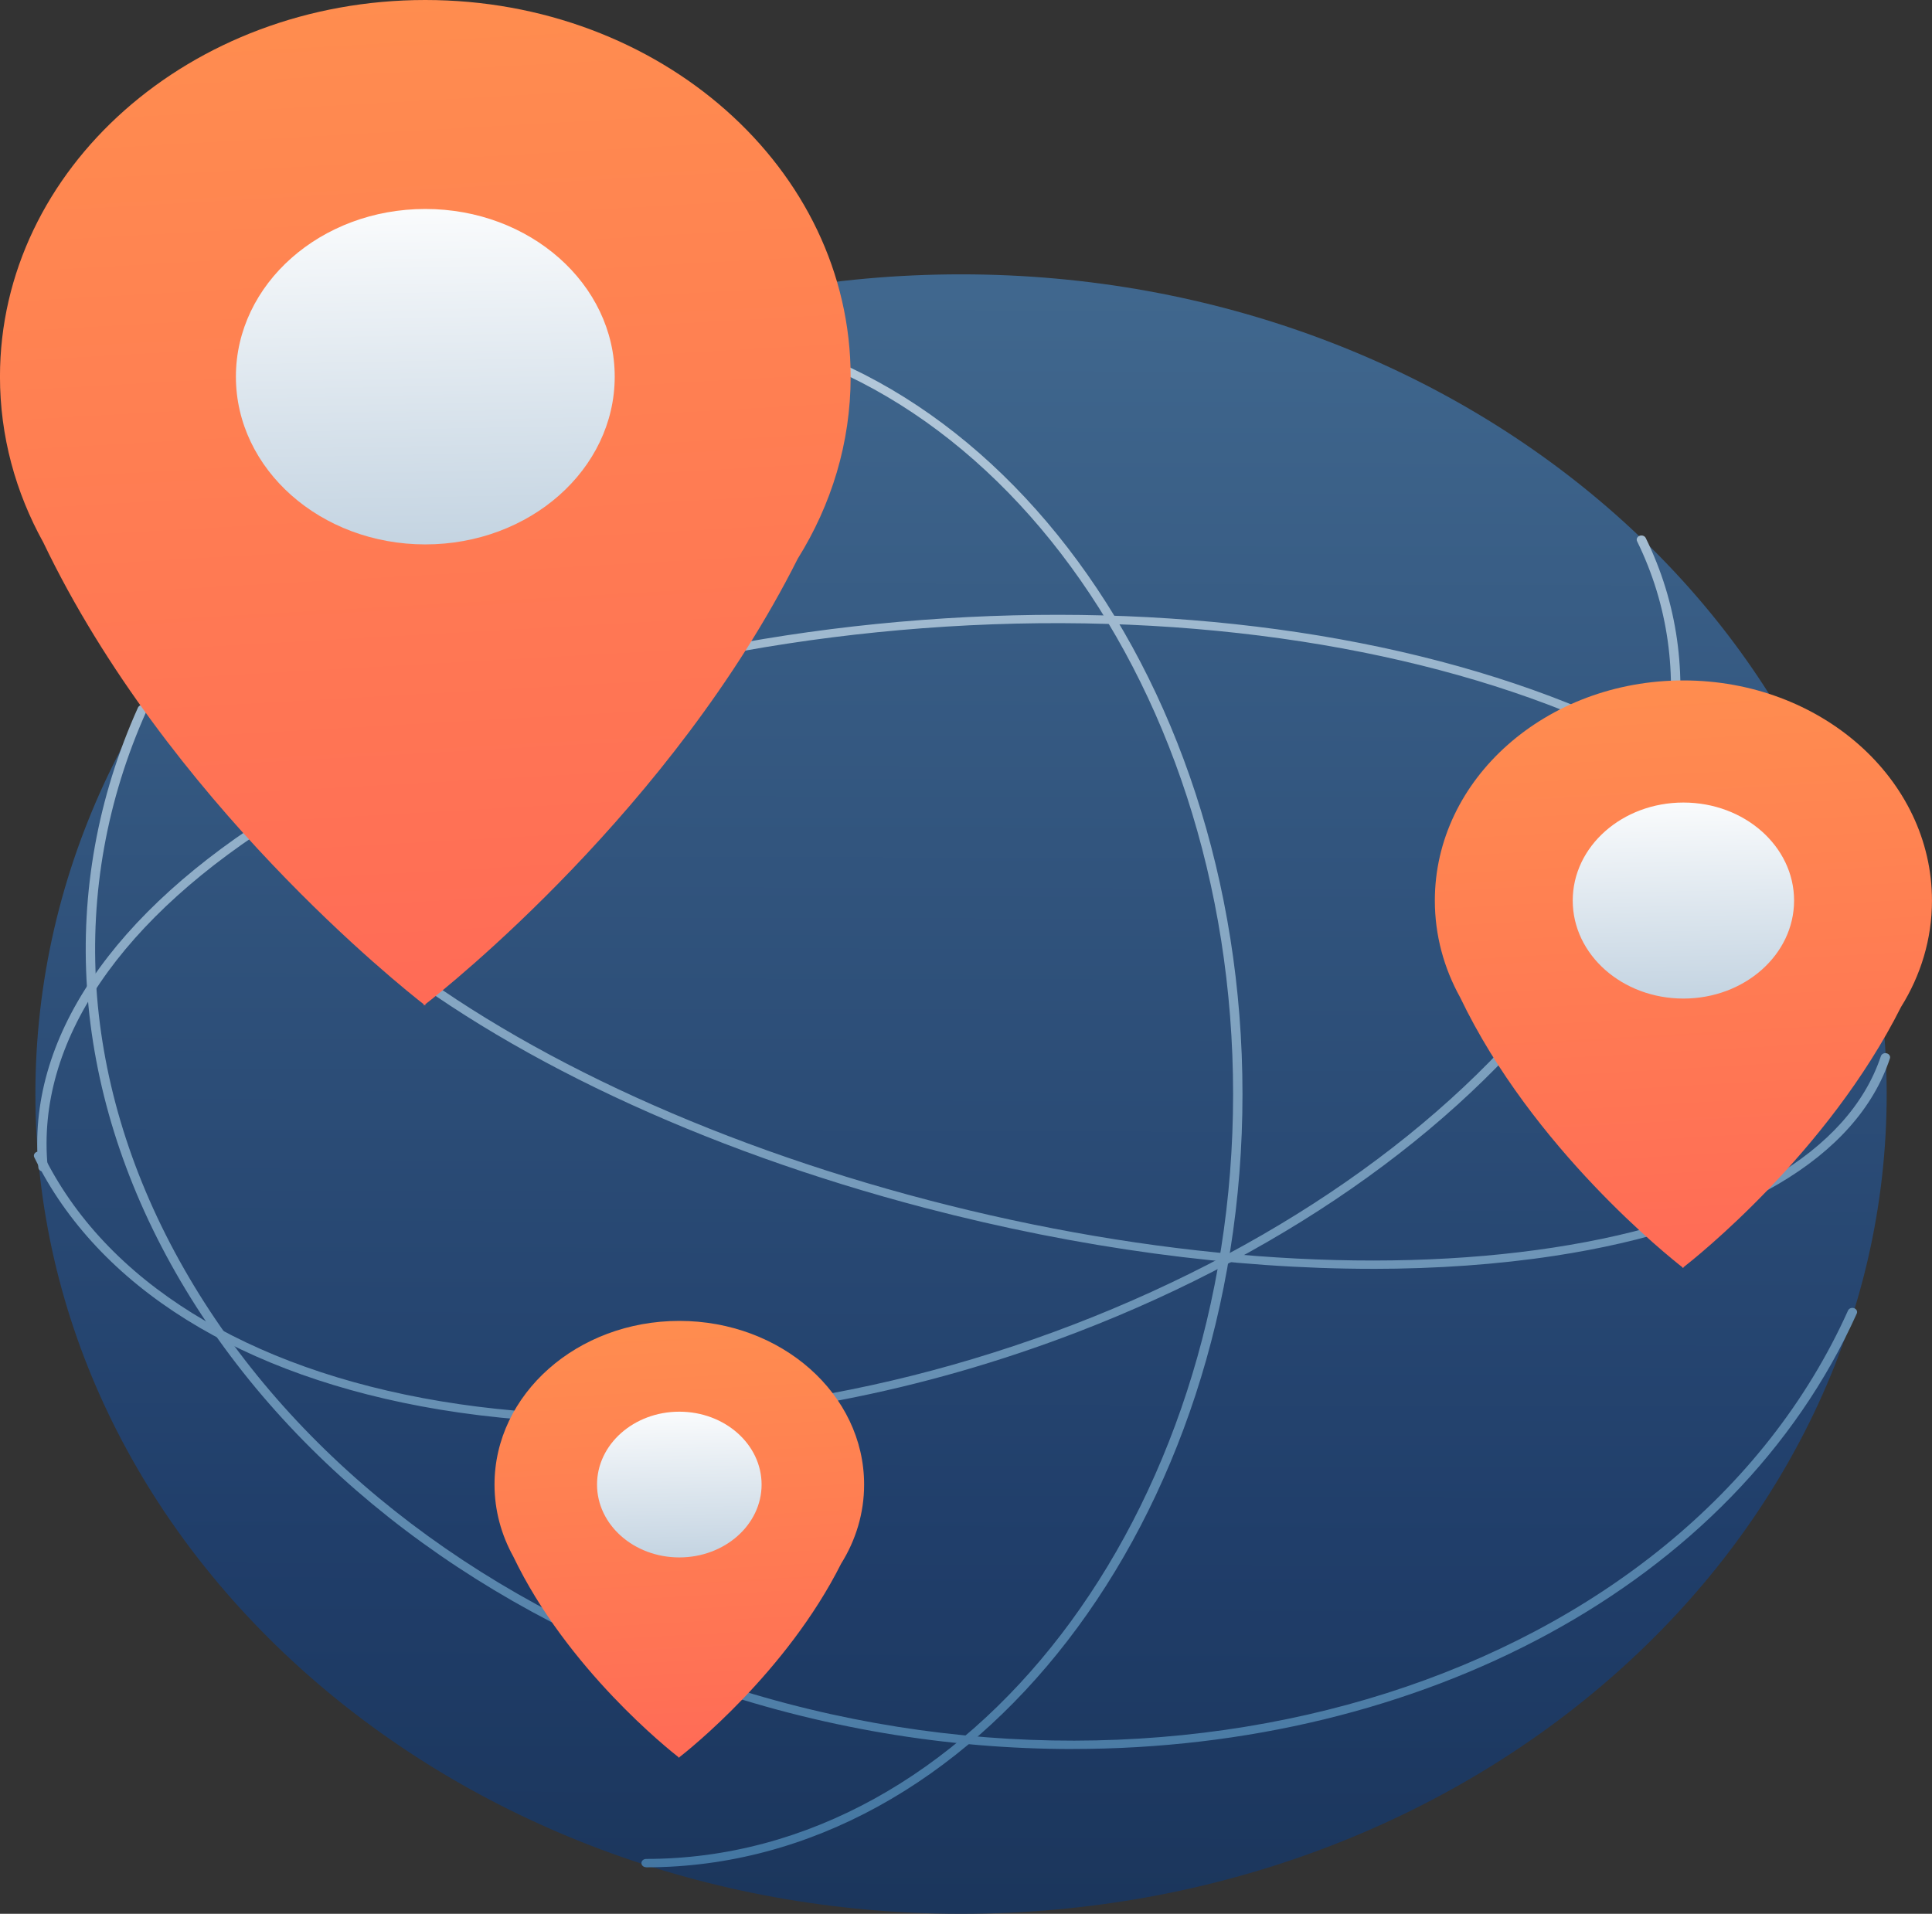 <svg width="215" height="213" viewBox="0 0 215 213" fill="none" xmlns="http://www.w3.org/2000/svg">
<rect x="0" y="0" width="215" height="213" fill="#333333" stroke="none"/>
<g clip-path="url(#clip0_60_7642)">
<path d="M209.957 121.764C209.957 172.151 163.835 213 106.945 213C50.055 213 3.938 172.151 3.938 121.764C3.938 71.378 50.055 30.533 106.945 30.533C163.835 30.533 209.957 71.382 209.957 121.769V121.764Z" fill="url(#paint0_linear_60_7642)"/>
<path d="M71.904 207.818C71.616 207.818 71.382 207.611 71.382 207.355C71.382 207.1 71.616 206.892 71.904 206.892C107.922 206.892 137.224 168.704 137.224 121.769C137.224 74.834 107.922 36.645 71.904 36.645C71.616 36.645 71.382 36.437 71.382 36.182C71.382 35.927 71.616 35.719 71.904 35.719C108.498 35.719 138.269 74.323 138.269 121.773C138.269 169.223 108.498 207.827 71.904 207.827V207.818Z" fill="url(#paint1_linear_60_7642)"/>
<path d="M67.592 158.366C61.16 158.366 54.885 157.868 48.858 156.869C26.887 153.21 10.893 143.249 3.816 128.81C3.699 128.577 3.821 128.304 4.09 128.201C4.353 128.101 4.661 128.205 4.778 128.443C11.708 142.587 27.434 152.358 49.054 155.957C70.747 159.568 95.761 156.532 119.486 147.41C143.211 138.287 162.8 124.178 174.638 107.676C186.437 91.231 189.113 74.384 182.183 60.244C182.066 60.011 182.188 59.738 182.457 59.634C182.721 59.535 183.028 59.639 183.145 59.877C190.217 74.31 187.511 91.461 175.522 108.174C163.572 124.831 143.822 139.066 119.906 148.257C102.574 154.923 84.544 158.362 67.597 158.362L67.592 158.366Z" fill="url(#paint2_linear_60_7642)"/>
<path d="M4.793 130.38C4.524 130.38 4.295 130.199 4.27 129.957C2.898 115.735 12.485 101.534 31.263 89.981C49.884 78.523 75.221 71.071 102.599 68.999C129.908 66.931 156.119 70.495 176.406 79.038C196.786 87.62 208.77 100.198 210.148 114.459C210.172 114.714 209.957 114.939 209.669 114.96C209.381 114.982 209.127 114.792 209.103 114.536C206.319 85.703 158.576 65.685 102.682 69.92C75.484 71.979 50.329 79.371 31.854 90.738C13.398 102.097 3.968 115.994 5.306 129.874C5.33 130.13 5.115 130.354 4.827 130.376C4.813 130.376 4.798 130.376 4.783 130.376L4.793 130.38Z" fill="url(#paint3_linear_60_7642)"/>
<path d="M119.355 194.66C105.514 194.66 91.22 192.337 77.296 187.424C51.764 178.418 31.258 162.168 19.556 141.652C7.845 121.12 6.351 98.783 15.351 78.757C15.459 78.519 15.762 78.402 16.03 78.497C16.299 78.592 16.431 78.861 16.323 79.099C7.435 98.879 8.91 120.942 20.489 141.233C32.078 161.541 52.389 177.64 77.687 186.559C129.884 204.963 187.287 186.706 205.655 145.857C205.762 145.619 206.065 145.502 206.333 145.597C206.602 145.692 206.734 145.961 206.626 146.198C192.957 176.61 157.926 194.656 119.364 194.656L119.355 194.66Z" fill="url(#paint4_linear_60_7642)"/>
<path d="M152.745 141.216C137.185 141.216 120.112 138.923 103.009 134.455C78.063 127.937 56.018 117.556 40.932 105.228C25.754 92.823 19.42 79.912 23.097 68.869C23.18 68.622 23.468 68.484 23.747 68.558C24.025 68.631 24.181 68.886 24.098 69.133C20.538 79.817 26.77 92.395 41.641 104.549C56.609 116.781 78.508 127.085 103.302 133.568C128.097 140.048 152.803 141.925 172.87 138.85C192.811 135.796 205.752 128.226 209.313 117.543C209.396 117.296 209.684 117.158 209.962 117.231C210.24 117.305 210.397 117.56 210.314 117.807C206.636 128.849 193.401 136.648 173.046 139.762C166.688 140.735 159.87 141.216 152.735 141.22L152.745 141.216Z" fill="url(#paint5_linear_60_7642)"/>
<path d="M46.749 70.699C62.684 70.699 75.602 59.258 75.602 45.144C75.602 31.031 62.684 19.59 46.749 19.59C30.814 19.59 17.896 31.031 17.896 45.144C17.896 59.258 30.814 70.699 46.749 70.699Z" fill="url(#paint6_linear_60_7642)"/>
<path d="M94.663 41.922C94.663 18.772 73.472 0 47.33 0C21.187 0 -0.003 18.772 -0.003 41.922C-0.003 48.544 1.736 54.807 4.822 60.378C18.604 89.151 44.771 109.917 47.154 111.773V111.907C47.154 111.907 47.183 111.885 47.242 111.838C47.301 111.881 47.33 111.907 47.33 111.907V111.773C49.664 109.956 74.781 90.016 88.773 62.186C92.524 56.178 94.663 49.275 94.663 41.922ZM47.33 23.258C58.973 23.258 68.408 31.614 68.408 41.922C68.408 52.229 58.973 60.59 47.33 60.59C35.687 60.59 26.252 52.233 26.252 41.922C26.252 31.61 35.687 23.258 47.33 23.258Z" fill="url(#paint7_linear_60_7642)"/>
<path d="M186.999 117.045C196.309 117.045 203.857 110.36 203.857 102.114C203.857 93.868 196.309 87.183 186.999 87.183C177.688 87.183 170.14 93.868 170.14 102.114C170.14 110.36 177.688 117.045 186.999 117.045Z" fill="url(#paint8_linear_60_7642)"/>
<path d="M214.997 100.228C214.997 86.698 202.612 75.729 187.336 75.729C172.059 75.729 159.674 86.698 159.674 100.228C159.674 104.099 160.69 107.759 162.492 111.011C170.545 127.824 185.836 139.961 187.228 141.047V141.125C187.228 141.125 187.248 141.112 187.282 141.086C187.316 141.112 187.336 141.125 187.336 141.125V141.047C188.698 139.987 203.379 128.335 211.554 112.071C213.747 108.563 214.997 104.523 214.997 100.228ZM187.336 89.32C194.139 89.32 199.652 94.203 199.652 100.228C199.652 106.253 194.139 111.137 187.336 111.137C180.533 111.137 175.019 106.253 175.019 100.228C175.019 94.203 180.533 89.32 187.336 89.32Z" fill="url(#paint9_linear_60_7642)"/>
<path d="M75.343 177.731C82.266 177.731 87.879 172.76 87.879 166.627C87.879 160.495 82.266 155.524 75.343 155.524C68.419 155.524 62.806 160.495 62.806 166.627C62.806 172.76 68.419 177.731 75.343 177.731Z" fill="url(#paint10_linear_60_7642)"/>
<path d="M96.162 165.226C96.162 155.169 86.956 147.012 75.597 147.012C64.237 147.012 55.031 155.169 55.031 165.226C55.031 168.102 55.788 170.827 57.126 173.245C63.114 185.746 74.483 194.768 75.518 195.577V195.638C75.518 195.638 75.533 195.629 75.557 195.608C75.582 195.625 75.597 195.638 75.597 195.638V195.577C76.612 194.79 87.527 186.126 93.603 174.032C95.234 171.424 96.162 168.422 96.162 165.23V165.226ZM75.597 157.116C80.656 157.116 84.753 160.749 84.753 165.226C84.753 169.703 80.651 173.336 75.597 173.336C70.542 173.336 66.44 169.703 66.44 165.226C66.44 160.749 70.542 157.116 75.597 157.116Z" fill="url(#paint11_linear_60_7642)"/>
</g>
<defs>
<linearGradient id="paint0_linear_60_7642" x1="106.266" y1="354.324" x2="107.105" y2="-11.156" gradientUnits="userSpaceOnUse">
<stop stop-color="#0A1A2C"/>
<stop offset="0.5" stop-color="#203E6A"/>
<stop offset="1" stop-color="#4A7499"/>
</linearGradient>
<linearGradient id="paint1_linear_60_7642" x1="109.143" y1="222.689" x2="92.579" y2="-71.546" gradientUnits="userSpaceOnUse">
<stop stop-color="#386E9C"/>
<stop offset="1" stop-color="white"/>
</linearGradient>
<linearGradient id="paint2_linear_60_7642" x1="104.073" y1="222.974" x2="87.51" y2="-71.261" gradientUnits="userSpaceOnUse">
<stop stop-color="#386E9C"/>
<stop offset="1" stop-color="white"/>
</linearGradient>
<linearGradient id="paint3_linear_60_7642" x1="114.398" y1="222.39" x2="97.834" y2="-71.841" gradientUnits="userSpaceOnUse">
<stop stop-color="#386E9C"/>
<stop offset="1" stop-color="white"/>
</linearGradient>
<linearGradient id="paint4_linear_60_7642" x1="114.94" y1="222.36" x2="98.376" y2="-71.871" gradientUnits="userSpaceOnUse">
<stop stop-color="#386E9C"/>
<stop offset="1" stop-color="white"/>
</linearGradient>
<linearGradient id="paint5_linear_60_7642" x1="125.176" y1="221.785" x2="108.612" y2="-72.446" gradientUnits="userSpaceOnUse">
<stop stop-color="#386E9C"/>
<stop offset="1" stop-color="white"/>
</linearGradient>
<linearGradient id="paint6_linear_60_7642" x1="49.577" y1="157.272" x2="46.852" y2="19.757" gradientUnits="userSpaceOnUse">
<stop stop-color="#386E9C"/>
<stop offset="1" stop-color="white"/>
</linearGradient>
<linearGradient id="paint7_linear_60_7642" x1="67.666" y1="325.335" x2="43.027" y2="-112.39" gradientUnits="userSpaceOnUse">
<stop stop-color="#FF2A64"/>
<stop offset="1" stop-color="#FFAF48"/>
</linearGradient>
<linearGradient id="paint8_linear_60_7642" x1="188.654" y1="167.635" x2="187.06" y2="87.273" gradientUnits="userSpaceOnUse">
<stop stop-color="#386E9C"/>
<stop offset="1" stop-color="white"/>
</linearGradient>
<linearGradient id="paint9_linear_60_7642" x1="199.223" y1="265.848" x2="184.825" y2="10.051" gradientUnits="userSpaceOnUse">
<stop stop-color="#FF2A64"/>
<stop offset="1" stop-color="#FFAF48"/>
</linearGradient>
<linearGradient id="paint10_linear_60_7642" x1="76.573" y1="215.344" x2="75.389" y2="155.596" gradientUnits="userSpaceOnUse">
<stop stop-color="#386E9C"/>
<stop offset="1" stop-color="white"/>
</linearGradient>
<linearGradient id="paint11_linear_60_7642" x1="84.436" y1="288.37" x2="73.727" y2="98.182" gradientUnits="userSpaceOnUse">
<stop stop-color="#FF2A64"/>
<stop offset="1" stop-color="#FFAF48"/>
</linearGradient>
<clipPath id="clip0_60_7642">
<rect width="215" height="213" fill="white" transform="translate(-0.003)"/>
</clipPath>
</defs>
</svg>

